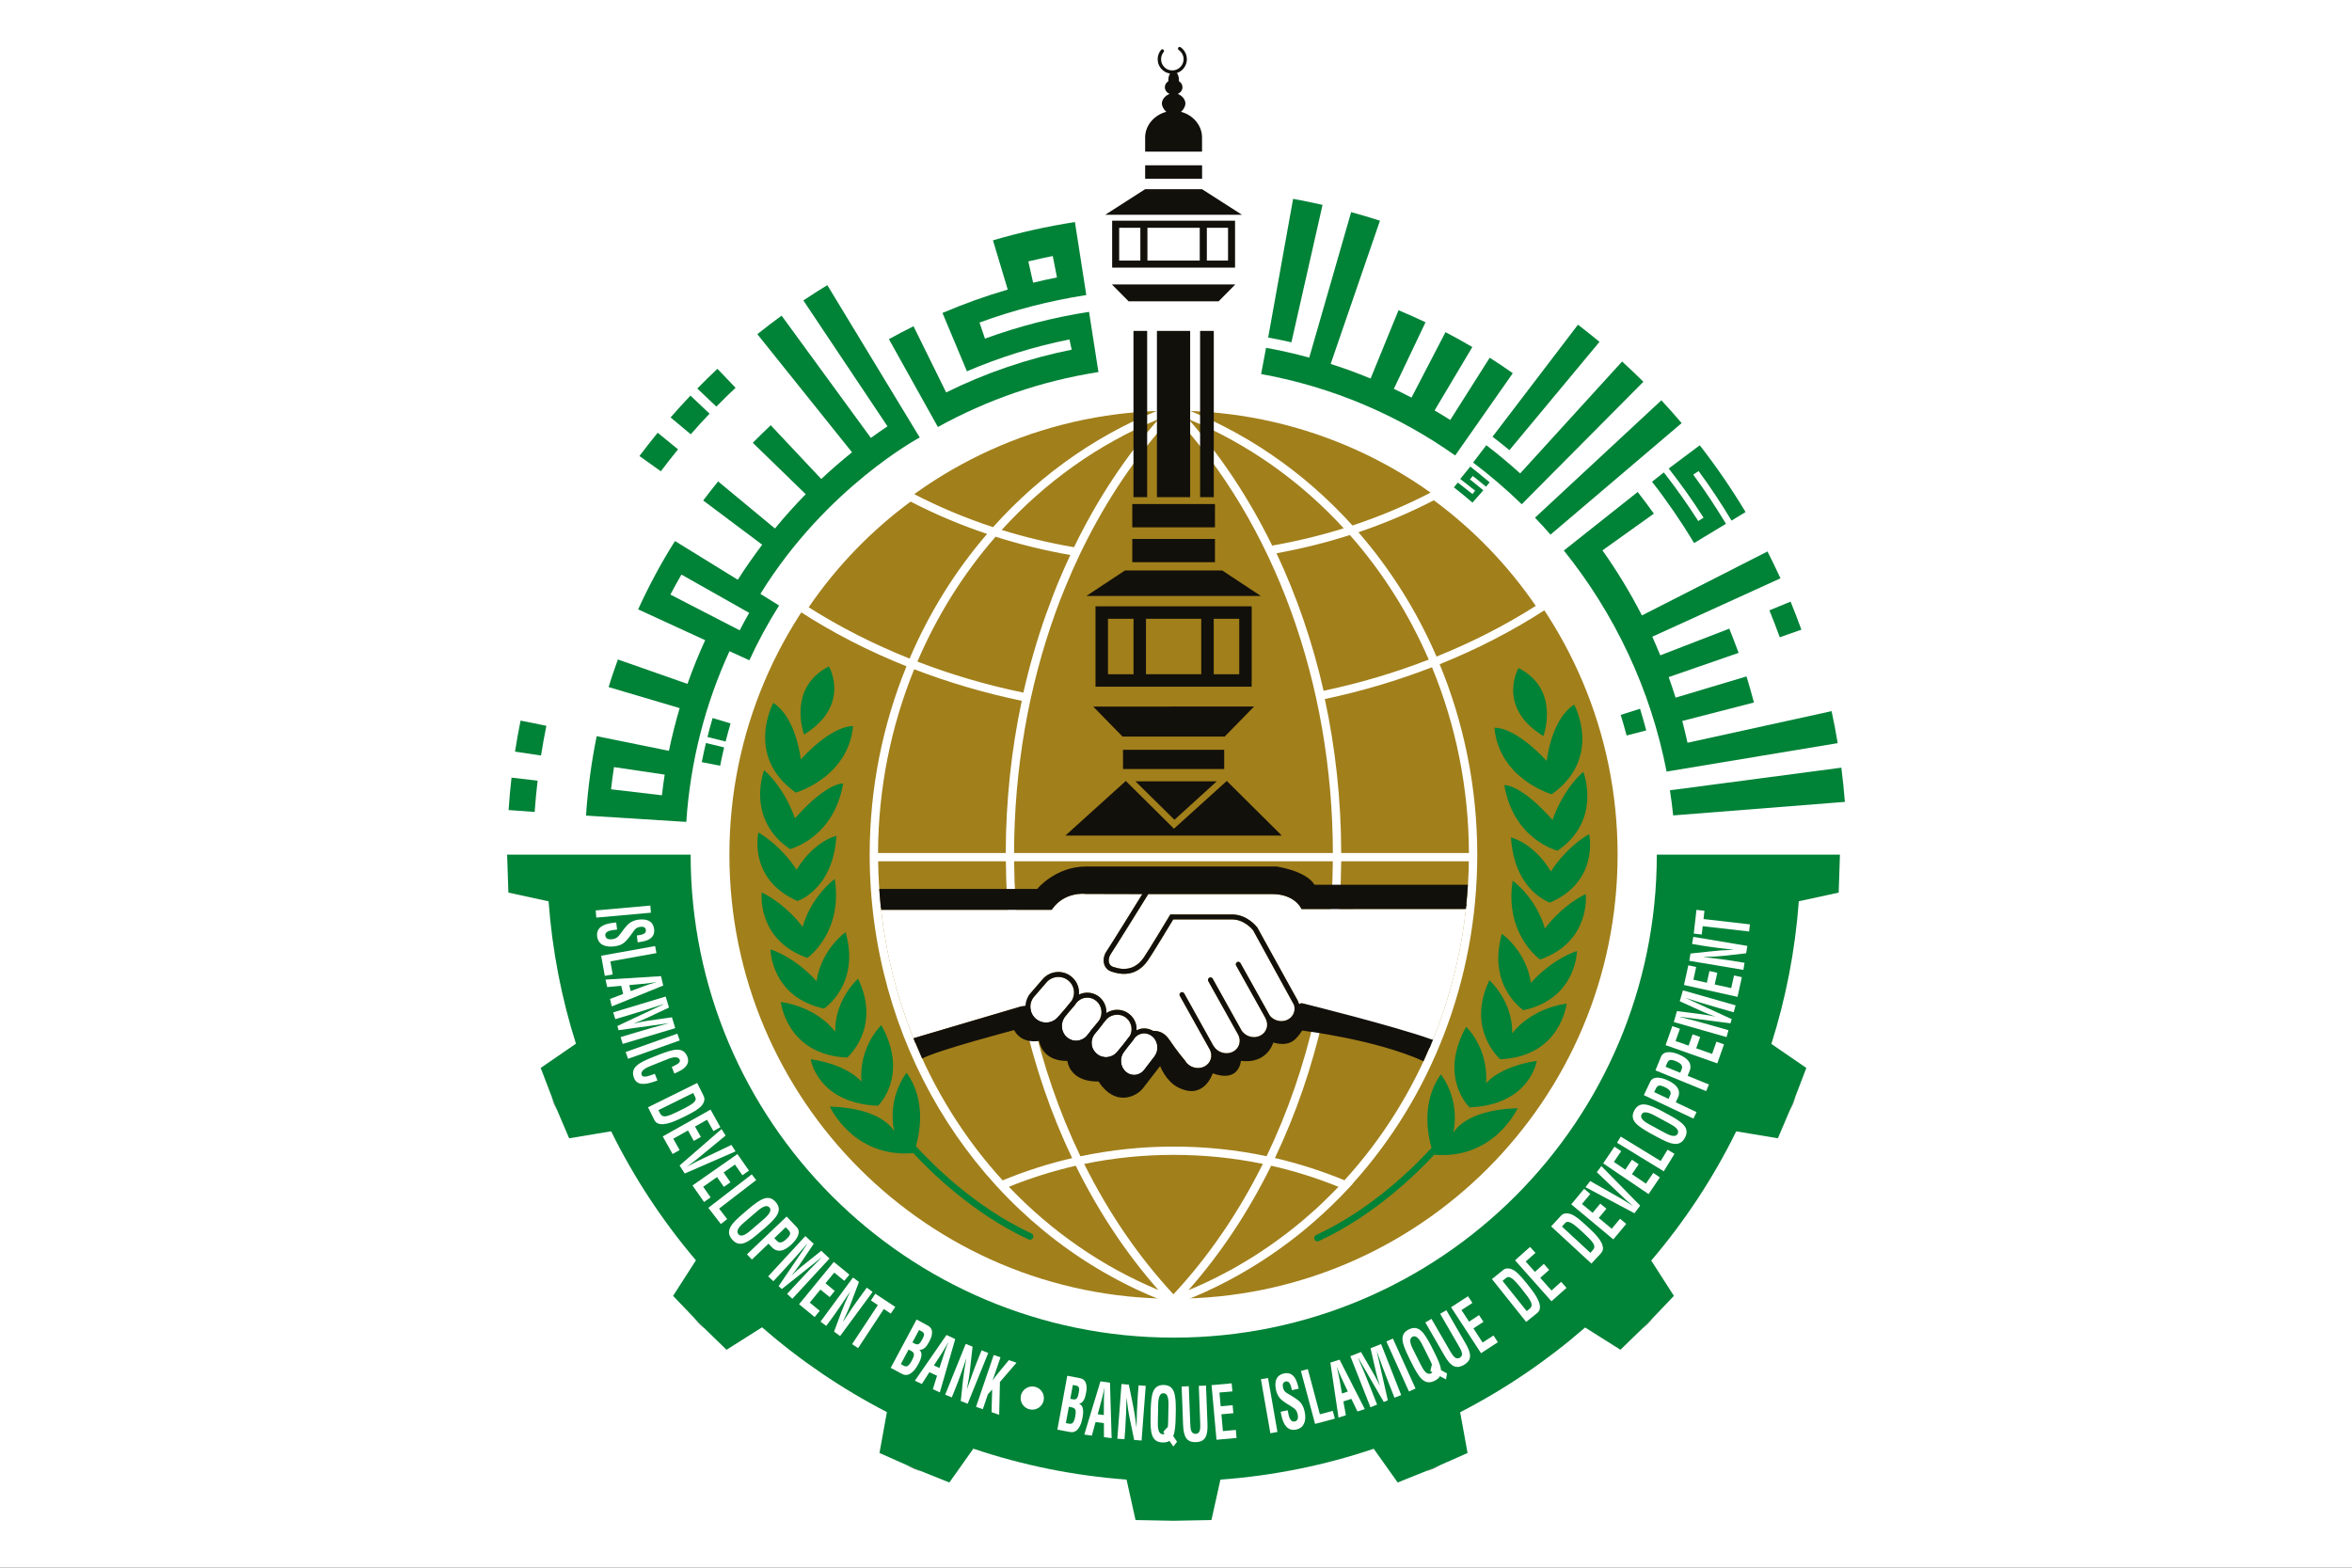 <svg width="150" height="100" viewBox="0 0 150 100" fill="none" xmlns="http://www.w3.org/2000/svg">
<rect x="0" y="0" width="150" height="100" fill="#333333" stroke="none"/>
<g clip-path="url(#clip0_13_9)">
<rect width="150" height="100" fill="white"/>
<path d="M45.12 47.011C45.219 46.606 45.328 46.204 45.447 45.804L46.591 46.147C46.481 46.531 46.374 46.913 46.276 47.301L45.12 47.011Z" fill="#008237"/>
<path d="M44.755 48.616C44.837 48.206 44.924 47.8 45.021 47.395L46.181 47.675C46.088 48.062 46.006 48.452 45.929 48.845L44.755 48.616Z" fill="#008237"/>
<path d="M104.989 46.592C104.867 46.128 104.733 45.667 104.594 45.21L103.361 45.602C103.496 46.036 103.62 46.475 103.738 46.916L104.989 46.592Z" fill="#008237"/>
<path d="M95.004 30.769C94.682 30.5 94.104 30.017 93.769 29.76L93.127 30.554C93.369 30.742 93.612 30.931 94.077 31.298L93.91 31.515C93.452 31.152 93.216 30.965 92.975 30.781L92.724 31.088C93.103 31.377 93.542 31.75 93.908 32.061L94.599 31.275C94.432 31.131 94.26 30.989 94.085 30.851C93.973 30.76 93.86 30.67 93.746 30.581L93.925 30.363C94.047 30.456 94.166 30.547 94.281 30.641C94.449 30.774 94.612 30.908 94.772 31.044L95.004 30.769Z" fill="#008237"/>
<path d="M84.346 13.069C83.724 12.928 83.099 12.799 82.469 12.684L80.878 21.531C81.375 21.623 81.868 21.723 82.361 21.835L84.346 13.069Z" fill="#008237"/>
<path d="M88.007 14.078C87.402 13.883 86.79 13.698 86.17 13.531L83.498 22.81C82.594 22.565 81.676 22.355 80.743 22.186L80.43 23.86C84.975 24.681 89.175 26.488 92.806 29.054L96.479 23.806C95.998 23.466 95.51 23.136 95.007 22.819L92.49 26.791C92.159 26.582 91.831 26.378 91.491 26.18L93.898 22.138C93.339 21.808 92.768 21.489 92.187 21.188L90.019 25.363C89.648 25.168 89.272 24.982 88.893 24.804L90.913 20.556C90.349 20.287 89.773 20.033 89.192 19.79L87.411 24.145C86.58 23.802 85.731 23.49 84.864 23.216L88.007 14.078Z" fill="#008237"/>
<path d="M102.008 21.806C101.556 21.433 101.1 21.068 100.636 20.712L95.187 27.857C95.551 28.137 95.912 28.422 96.264 28.714L102.008 21.806Z" fill="#008237"/>
<path d="M103.45 23.06C103.912 23.481 104.364 23.913 104.809 24.352L97.049 32.165C96.071 31.215 95.035 30.328 93.948 29.507L94.791 28.399C95.535 28.969 96.254 29.57 96.949 30.198L103.45 23.06Z" fill="#008237"/>
<path d="M107.248 26.989C106.83 26.495 106.398 26.013 105.955 25.534L97.895 33.022C98.235 33.374 98.563 33.736 98.885 34.103L107.248 26.989Z" fill="#008237"/>
<path d="M106.112 30.134C106.891 31.131 107.625 32.166 108.307 33.237L108.644 33.021C107.954 31.937 107.213 30.89 106.425 29.885L108.403 28.404C109.459 29.76 110.436 31.183 111.324 32.661L110.429 33.208C109.778 32.12 109.077 31.065 108.331 30.048L107.986 30.275C108.73 31.285 109.423 32.333 110.074 33.412L108.044 34.64C107.226 33.279 106.328 31.971 105.359 30.73L106.112 30.134Z" fill="#008237"/>
<path d="M114.884 40.165C114.664 39.561 114.437 38.964 114.196 38.377L112.844 38.932C113.076 39.498 113.297 40.072 113.505 40.65L114.884 40.165Z" fill="#008237"/>
<path d="M117.658 51.151C117.599 50.418 117.527 49.69 117.433 48.968L106.5 50.411C106.581 50.941 106.652 51.476 106.707 52.014L117.658 51.151Z" fill="#008237"/>
<path d="M117.2 47.404C117.088 46.72 116.957 46.038 116.81 45.363L107.622 47.379C107.518 46.911 107.408 46.449 107.288 45.989L111.859 44.812C111.712 44.253 111.552 43.698 111.384 43.148L106.86 44.502C106.723 44.063 106.578 43.625 106.421 43.19L110.882 41.645C110.774 41.348 110.663 41.052 110.546 40.758C110.463 40.538 110.375 40.319 110.287 40.1L105.886 41.802C105.722 41.404 105.55 41.007 105.375 40.614L113.551 36.89C113.285 36.311 113.008 35.742 112.723 35.177L104.714 39.257C103.972 37.809 103.13 36.423 102.196 35.107L105.476 32.765C105.142 32.297 104.8 31.839 104.444 31.383L99.736 35.117C102.97 39.141 105.269 43.953 106.288 49.217L117.2 47.404Z" fill="#008237"/>
<path d="M32.436 51.672C32.48 50.979 32.543 50.291 32.623 49.604L34.286 49.797C34.212 50.442 34.143 51.141 34.098 51.793L32.436 51.672Z" fill="#008237"/>
<path d="M32.845 47.944C32.95 47.28 33.067 46.62 33.2 45.966L34.846 46.298C34.717 46.925 34.605 47.556 34.504 48.193L32.845 47.944Z" fill="#008237"/>
<path d="M44.034 25.235C43.601 25.69 43.179 26.156 42.768 26.628L44.053 27.703C44.444 27.256 44.844 26.814 45.253 26.387L44.034 25.235Z" fill="#008237"/>
<path d="M41.944 27.603C41.548 28.09 41.159 28.587 40.78 29.089L42.145 30.063C42.5 29.589 42.869 29.122 43.242 28.663L41.944 27.603Z" fill="#008237"/>
<path d="M45.754 23.526C45.317 23.936 44.888 24.356 44.47 24.783L45.686 25.936C46.087 25.526 46.496 25.126 46.912 24.736L45.754 23.526Z" fill="#008237"/>
<path d="M58.657 27.907C58.657 27.905 52.694 31.079 48.495 37.882L49.686 38.625C48.976 39.75 48.352 40.897 47.79 42.118L46.523 41.539C44.985 44.891 44.025 48.563 43.769 52.428L37.374 52.025C37.49 50.301 37.717 48.609 38.054 46.959L42.662 47.894C42.852 46.972 43.082 46.064 43.346 45.17L38.816 43.828C38.985 43.247 39.206 42.639 39.406 42.067L43.845 43.624C44.179 42.673 44.557 41.743 44.972 40.836L40.697 38.87C41.396 37.348 42.157 35.916 43.048 34.512L47.053 36.982C47.529 36.23 48.075 35.458 48.61 34.746L44.846 31.925C45.154 31.515 45.474 31.11 45.8 30.71L49.423 33.712C50.047 32.954 50.701 32.222 51.385 31.524L48.011 28.245C48.385 27.864 48.767 27.49 49.154 27.125L52.376 30.554C53.007 29.961 53.662 29.395 54.338 28.851L48.3 21.317C48.806 20.911 49.324 20.517 49.846 20.134L55.541 27.935C55.886 27.682 56.238 27.435 56.6 27.194L51.235 19.165C51.736 18.83 52.245 18.504 52.763 18.189L58.657 27.907ZM39.158 48.932C39.087 49.401 39.022 49.871 38.97 50.348L42.215 50.73C42.266 50.288 42.322 49.849 42.391 49.411L39.158 48.932ZM43.459 36.651C43.215 37.084 42.984 37.482 42.755 37.928L47.175 40.208C47.369 39.831 47.569 39.46 47.78 39.093L43.459 36.651Z" fill="#008237"/>
<path d="M68.206 21.651C65.933 22.108 63.746 22.793 61.666 23.684L60.107 19.963C61.456 19.387 62.843 18.887 64.269 18.47L63.327 15.33C65.027 14.831 66.772 14.44 68.554 14.165L69.279 18.82C66.925 19.185 64.649 19.777 62.469 20.575L62.816 21.601C64.94 20.824 67.157 20.248 69.454 19.893L70.053 23.733C66.392 24.303 62.942 25.51 59.814 27.237L56.691 21.635C57.208 21.347 57.73 21.073 58.261 20.811L60.341 25.032C62.843 23.796 65.531 22.872 68.346 22.305L68.206 21.651ZM67.14 16.331C66.615 16.436 66.098 16.55 65.583 16.675L65.888 18.034C66.39 17.911 66.897 17.798 67.409 17.697L67.14 16.331Z" fill="#008237"/>
<path d="M58.292 93.687C58.903 93.945 58.743 93.863 58.301 93.665C57.85 93.491 57.677 93.427 58.292 93.687Z" fill="#12100B"/>
<path d="M44.586 84.425C45.054 84.901 44.932 84.766 44.599 84.412C44.249 84.078 44.118 83.958 44.586 84.425Z" fill="#12100B"/>
<path d="M35.328 70.392C35.579 71.009 35.52 70.837 35.349 70.383C35.157 69.94 35.081 69.774 35.328 70.392Z" fill="#12100B"/>
<path d="M91.392 93.687C92.002 93.427 91.833 93.491 91.382 93.665C90.943 93.863 90.781 93.945 91.392 93.687Z" fill="#12100B"/>
<path d="M105.099 84.425C105.568 83.958 105.431 84.078 105.086 84.412C104.754 84.766 104.631 84.901 105.099 84.425Z" fill="#12100B"/>
<path d="M114.354 70.392C114.604 69.774 114.525 69.94 114.335 70.383C114.165 70.837 114.106 71.009 114.354 70.392Z" fill="#12100B"/>
<path d="M117.263 56.937L117.343 54.515H113.207V54.518H105.664C105.664 71.535 91.868 85.325 74.853 85.325C57.836 85.325 44.046 71.535 44.046 54.518H36.475V54.515H32.342L32.422 56.937L34.986 57.494C35.218 60.635 35.812 63.676 36.731 66.575L34.483 68.121C34.483 68.121 35.069 69.637 35.349 70.383C35.667 71.116 36.297 72.609 36.297 72.609L38.976 72.163C40.438 75.134 42.261 77.894 44.383 80.393L42.926 82.663C42.926 82.663 44.053 83.832 44.599 84.412C45.175 84.964 46.335 86.1 46.335 86.1L48.6 84.667C51.018 86.774 53.69 88.592 56.563 90.075L56.089 92.683C56.089 92.683 57.572 93.337 58.3 93.665C59.044 93.957 60.546 94.565 60.546 94.565L62.076 92.408C65.18 93.456 68.457 94.129 71.846 94.38L72.42 96.961C72.42 96.961 74.043 96.988 74.837 97.007C75.637 96.988 77.26 96.961 77.26 96.961L77.833 94.383C81.227 94.134 84.504 93.462 87.61 92.414L89.139 94.565C89.139 94.565 90.641 93.957 91.382 93.665C92.114 93.337 93.595 92.683 93.595 92.683L93.122 90.083C96 88.603 98.673 86.783 101.093 84.678L103.345 86.099C103.345 86.099 104.508 84.963 105.086 84.412C105.632 83.831 106.754 82.662 106.754 82.662L105.309 80.409C107.438 77.91 109.267 75.142 110.728 72.166L113.385 72.609C113.385 72.609 114.018 71.115 114.335 70.382C114.616 69.636 115.2 68.121 115.2 68.121L112.97 66.589C113.892 63.684 114.488 60.636 114.721 57.488L117.263 56.937Z" fill="#008237"/>
<path d="M74.837 82.842C90.482 82.842 103.163 70.161 103.163 54.518C103.163 38.877 90.482 26.196 74.837 26.196C59.199 26.196 46.518 38.878 46.518 54.518C46.518 70.161 59.199 82.842 74.837 82.842Z" fill="#A17F1B"/>
<path d="M98.692 38.801L98.541 38.578C96.668 35.789 94.347 33.37 91.627 31.388L91.495 31.29L91.348 31.365C89.721 32.218 88.021 32.935 86.256 33.52C83.175 30.112 79.332 27.44 74.931 25.834L74.837 25.973L74.749 25.834C70.304 27.456 66.427 30.168 63.333 33.626C61.543 33.039 59.821 32.312 58.169 31.451L58.023 31.374L57.892 31.468C55.175 33.454 52.848 35.874 50.977 38.664L50.827 38.885L51.053 39.03C53.128 40.375 55.404 41.539 57.812 42.501C56.295 46.219 55.464 50.291 55.464 54.518C55.464 66.265 61.848 76.837 71.651 81.84C71.715 81.874 71.782 81.908 71.849 81.941C72.043 82.037 72.236 82.135 72.431 82.227C72.707 82.357 72.987 82.483 73.266 82.605C73.331 82.632 73.392 82.658 73.454 82.682C73.73 82.8 74.005 82.912 74.282 83.02C74.31 83.029 74.337 83.042 74.365 83.052L74.2 83.219C74.2 83.219 74.541 83.219 74.727 83.219L74.838 83.341L74.954 83.219H75.48C75.48 83.219 75.407 83.145 75.318 83.059C77.375 82.272 79.353 81.226 81.194 79.957C81.235 79.928 81.278 79.897 81.322 79.867C81.908 79.459 82.481 79.029 83.042 78.573C83.044 78.57 83.05 78.567 83.054 78.563C83.336 78.333 83.61 78.101 83.878 77.862C83.89 77.856 83.896 77.847 83.904 77.84C84.64 77.194 85.347 76.509 86.016 75.787L86.274 75.508L86.264 75.502C91.252 69.981 94.213 62.522 94.213 54.518C94.213 50.243 93.364 46.125 91.816 42.371C94.183 41.417 96.421 40.27 98.468 38.946L98.692 38.801ZM91.119 42.076C88.968 42.91 86.719 43.578 84.413 44.064C83.715 40.983 82.702 38.037 81.41 35.291C83.005 35.004 84.571 34.615 86.09 34.129C88.157 36.47 89.853 39.155 91.119 42.076ZM85.699 33.7C84.215 34.161 82.69 34.53 81.133 34.802C79.68 31.831 77.888 29.111 75.793 26.738C79.604 28.308 82.954 30.71 85.699 33.7ZM74.837 26.473C81.285 33.403 84.982 43.563 85.005 54.411H64.673C64.683 49.025 65.606 43.809 67.313 39.074C67.331 39.026 67.348 38.978 67.367 38.929C67.441 38.719 67.52 38.513 67.599 38.306C67.669 38.131 67.737 37.956 67.809 37.782C67.861 37.649 67.909 37.518 67.968 37.387C68.256 36.685 68.564 35.991 68.888 35.316L69.022 35.041C70.582 31.85 72.534 28.954 74.837 26.473ZM85.342 75.723C85.127 75.95 84.908 76.173 84.683 76.389C84.651 76.426 84.612 76.464 84.574 76.497C84.359 76.711 84.136 76.92 83.911 77.127C83.844 77.188 83.775 77.246 83.707 77.306C83.531 77.466 83.352 77.624 83.168 77.779C83.03 77.893 82.889 78.01 82.75 78.125C82.658 78.201 82.567 78.277 82.474 78.349C82.311 78.477 82.152 78.603 81.99 78.727C81.922 78.777 81.859 78.825 81.792 78.874C81.234 79.292 80.662 79.688 80.08 80.062C79.99 80.118 79.903 80.175 79.81 80.232C79.659 80.326 79.508 80.418 79.357 80.507C79.217 80.593 79.072 80.674 78.933 80.756C78.81 80.823 78.692 80.894 78.575 80.961C77.991 81.282 77.395 81.586 76.788 81.864C76.784 81.868 76.771 81.871 76.764 81.875C76.444 82.022 76.121 82.165 75.793 82.297C77.863 79.957 79.628 77.281 81.07 74.358C82.531 74.689 83.962 75.139 85.363 75.705C85.356 75.711 85.353 75.717 85.342 75.723ZM64.341 75.704C65.732 75.142 67.157 74.692 68.609 74.361C70.049 77.279 71.814 79.948 73.874 82.286C70.33 80.815 67.061 78.561 64.341 75.704ZM74.837 82.562C72.596 80.147 70.686 77.339 69.145 74.246C71.007 73.861 72.914 73.667 74.853 73.667C76.781 73.667 78.679 73.86 80.539 74.242C78.997 77.335 77.085 80.147 74.837 82.562ZM74.853 73.138C72.832 73.138 70.845 73.348 68.905 73.758C66.221 68.174 64.737 61.698 64.676 54.942H85.002C84.944 61.695 83.46 68.172 80.779 73.752C78.843 73.344 76.86 73.138 74.853 73.138ZM73.885 26.738C71.764 29.138 69.958 31.891 68.496 34.905C66.921 34.637 65.382 34.269 63.885 33.804C66.648 30.766 70.031 28.328 73.885 26.738ZM63.495 34.235C65.041 34.728 66.632 35.117 68.26 35.402C68.15 35.638 68.042 35.876 67.936 36.114C67.909 36.169 67.885 36.225 67.862 36.279C67.741 36.55 67.627 36.822 67.512 37.094C67.47 37.199 67.425 37.304 67.383 37.411C67.305 37.605 67.225 37.803 67.151 38C66.999 38.393 66.853 38.789 66.709 39.19C66.703 39.195 66.703 39.201 66.703 39.207C66.133 40.818 65.653 42.479 65.267 44.181C62.942 43.702 60.671 43.035 58.508 42.201C59.761 39.276 61.444 36.586 63.495 34.235ZM51.574 38.736C53.354 36.137 55.538 33.87 58.075 31.996C59.638 32.804 61.266 33.492 62.953 34.058C60.923 36.412 59.253 39.097 58.01 42.01C55.725 41.096 53.559 39.997 51.574 38.736ZM58.303 42.691C60.501 43.535 62.804 44.214 65.164 44.702C64.499 47.828 64.151 51.088 64.141 54.411H55.997C56.012 50.291 56.827 46.316 58.303 42.691ZM64.149 54.942C64.206 61.731 65.692 68.244 68.377 73.874C66.866 74.224 65.387 74.698 63.944 75.294C59.058 69.947 56.105 62.721 56.004 54.942H64.149ZM85.743 75.287C84.299 74.692 82.819 74.218 81.309 73.868C83.992 68.242 85.474 61.728 85.536 54.942H93.675C93.573 62.716 90.63 69.941 85.743 75.287ZM93.681 54.411H85.536C85.531 51.047 85.173 47.749 84.492 44.59C86.844 44.096 89.134 43.412 91.327 42.563C92.835 46.223 93.668 50.242 93.681 54.411ZM91.615 41.882C90.359 38.974 88.673 36.298 86.635 33.952C88.297 33.388 89.903 32.71 91.444 31.912C93.981 33.785 96.164 36.053 97.945 38.649C95.989 39.892 93.864 40.977 91.615 41.882Z" fill="white"/>
<path d="M51.28 46.852C51.28 46.852 50.167 43.883 52.868 42.506C52.868 42.506 54.3 44.997 51.28 46.852Z" fill="#008237"/>
<path d="M51.068 48.442C51.068 48.442 50.802 45.792 49.319 44.837C49.319 44.837 47.464 48.229 50.75 50.559C50.75 50.559 54.086 49.606 54.405 46.321C54.405 46.321 53.184 46.162 51.068 48.442Z" fill="#008237"/>
<path d="M50.697 52.201C50.697 52.201 50.114 50.348 48.735 49.129C48.735 49.129 47.516 52.201 50.379 54.162C50.379 54.162 53.184 53.472 53.77 49.977C53.77 49.977 52.758 49.871 50.697 52.201Z" fill="#008237"/>
<path d="M50.802 55.485C50.802 55.485 49.947 54.04 48.364 53.103C48.364 53.103 47.679 56.086 50.86 57.472C50.86 57.472 53.133 56.76 53.344 53.313C53.344 53.313 51.914 53.632 50.802 55.485Z" fill="#008237"/>
<path d="M51.185 59.127C51.185 59.127 50.228 57.746 48.581 56.926C48.581 56.926 48.221 59.949 51.489 61.105C51.489 61.105 53.77 59.513 53.24 56.069C53.24 56.069 51.756 57.13 51.185 59.127Z" fill="#008237"/>
<path d="M52.074 62.586C52.074 62.586 50.876 61.165 49.138 60.556C49.138 60.556 49.159 63.605 52.55 64.336C52.55 64.336 54.885 62.808 53.928 59.461C53.928 59.461 52.39 60.533 52.074 62.586Z" fill="#008237"/>
<path d="M53.266 65.819C53.266 65.819 52.233 64.281 49.795 63.912C49.795 63.912 50.167 67.302 54.033 67.459C54.033 67.459 56.237 65.566 54.723 62.428C54.723 62.428 53.228 63.74 53.266 65.819Z" fill="#008237"/>
<path d="M54.935 68.997C54.935 68.997 54.141 67.936 51.703 67.566C51.703 67.566 52.126 70.376 55.995 70.534C55.995 70.534 58.009 68.626 56.207 65.395C56.207 65.395 54.773 66.719 54.935 68.997Z" fill="#008237"/>
<path d="M65.779 78.678C62.126 76.99 59.345 74.139 58.414 73.112C58.669 72.224 59.057 70.156 57.822 68.429C57.822 68.429 56.575 69.926 57.024 72.167C57.024 72.167 56.365 70.693 52.921 70.585C52.921 70.585 54.41 73.877 58.246 73.555C59.319 74.716 62.054 77.427 65.6 79.061C65.708 79.111 65.834 79.064 65.882 78.959C65.933 78.854 65.884 78.725 65.779 78.678Z" fill="#008237"/>
<path d="M98.43 46.955C98.43 46.955 99.544 43.989 96.844 42.612C96.844 42.612 95.409 45.102 98.43 46.955Z" fill="#008237"/>
<path d="M98.645 48.543C98.645 48.543 98.91 45.895 100.393 44.943C100.393 44.943 102.247 48.332 98.962 50.663C98.962 50.663 95.624 49.711 95.304 46.424C95.304 46.424 96.526 46.267 98.645 48.543Z" fill="#008237"/>
<path d="M99.015 52.307C99.015 52.307 99.6 50.451 100.976 49.232C100.976 49.232 102.197 52.307 99.333 54.266C99.333 54.266 96.526 53.575 95.939 50.081C95.939 50.081 96.955 49.975 99.015 52.307Z" fill="#008237"/>
<path d="M98.91 55.591C98.91 55.591 99.761 54.143 101.347 53.206C101.347 53.206 102.032 56.19 98.853 57.575C98.853 57.575 96.579 56.862 96.364 53.418C96.364 53.418 97.795 53.736 98.91 55.591Z" fill="#008237"/>
<path d="M98.528 59.232C98.528 59.232 99.485 57.848 101.13 57.029C101.13 57.029 101.494 60.056 98.222 61.207C98.222 61.207 95.939 59.617 96.471 56.175C96.471 56.175 97.955 57.234 98.528 59.232Z" fill="#008237"/>
<path d="M97.638 62.691C97.638 62.691 98.838 61.266 100.573 60.659C100.573 60.659 100.55 63.707 97.16 64.439C97.16 64.439 94.826 62.915 95.783 59.564C95.783 59.564 97.322 60.636 97.638 62.691Z" fill="#008237"/>
<path d="M96.444 65.924C96.444 65.924 97.478 64.386 99.914 64.014C99.914 64.014 99.544 67.404 95.679 67.566C95.679 67.566 93.475 65.67 94.987 62.529C94.987 62.529 96.481 63.844 96.444 65.924Z" fill="#008237"/>
<path d="M94.775 69.103C94.775 69.103 95.572 68.042 98.009 67.671C98.009 67.671 97.586 70.48 93.719 70.638C93.719 70.638 91.705 68.731 93.504 65.499C93.504 65.499 94.933 66.821 94.775 69.103Z" fill="#008237"/>
<path d="M83.933 78.781C87.585 77.094 90.365 74.243 91.293 73.218C91.04 72.327 90.661 70.257 91.888 68.534C91.888 68.534 93.139 70.029 92.687 72.271C92.687 72.271 93.346 70.795 96.789 70.689C96.789 70.689 95.301 73.981 91.466 73.658C90.394 74.818 87.656 77.529 84.11 79.165C84.003 79.215 83.878 79.168 83.829 79.062C83.781 78.956 83.826 78.83 83.933 78.781Z" fill="#008237"/>
<path d="M75.318 7.134C75.489 6.985 75.6 6.773 75.6 6.597C75.6 6.356 75.395 6.098 75.114 5.992C75.291 5.91 75.413 5.751 75.413 5.562C75.413 5.403 75.322 5.262 75.184 5.174C75.184 5.149 75.188 5.124 75.188 5.1C75.188 4.92 75.134 4.758 75.054 4.656C75.191 4.611 75.316 4.537 75.423 4.434C75.596 4.258 75.693 4.024 75.693 3.775C75.693 3.472 75.543 3.186 75.291 3.011C75.244 2.978 75.179 2.989 75.147 3.039C75.113 3.087 75.124 3.152 75.171 3.186C75.366 3.32 75.484 3.54 75.484 3.775C75.484 4.172 75.16 4.492 74.762 4.492C74.57 4.492 74.391 4.421 74.257 4.283C74.12 4.148 74.048 3.968 74.048 3.775C74.048 3.609 74.106 3.447 74.211 3.316C74.251 3.27 74.243 3.204 74.196 3.167C74.153 3.127 74.085 3.137 74.05 3.18C73.909 3.347 73.831 3.559 73.831 3.775C73.831 4.024 73.928 4.258 74.106 4.434C74.246 4.574 74.427 4.662 74.621 4.692C74.556 4.795 74.511 4.939 74.511 5.1C74.511 5.124 74.516 5.149 74.519 5.174C74.38 5.262 74.289 5.403 74.289 5.562C74.289 5.751 74.413 5.91 74.589 5.992C74.307 6.098 74.1 6.355 74.1 6.597C74.1 6.773 74.211 6.985 74.382 7.134C73.608 7.331 73.032 8.005 73.032 8.768V9.67H76.661V8.768C76.661 8.005 76.094 7.334 75.318 7.134Z" fill="#12100B"/>
<path d="M76.664 10.544H73.032V11.404H76.664V10.544Z" fill="#12100B"/>
<path d="M79.203 13.698L76.658 12.066H73.034L70.492 13.698H79.203Z" fill="#12100B"/>
<path d="M80.409 38.015L77.943 36.386H71.751L69.285 38.015H80.409Z" fill="#12100B"/>
<path d="M69.718 45.071L71.592 46.985H78.104L79.978 45.069L69.718 45.071Z" fill="#12100B"/>
<path d="M78.766 14.078H70.928V17.071H78.766V14.078ZM73.178 14.53H76.514V16.622H73.178V14.53ZM71.376 14.53H72.727V16.622H71.376V14.53ZM78.319 16.622H76.967V14.53H78.319V16.622Z" fill="#12100B"/>
<path d="M77.718 19.221L78.78 18.145H70.913L71.978 19.221H77.718Z" fill="#12100B"/>
<path d="M75.903 21.108H73.784V31.713H75.903V21.108Z" fill="#12100B"/>
<path d="M73.161 21.108H72.288V31.713H73.161V21.108Z" fill="#12100B"/>
<path d="M77.41 21.108H76.537V31.713H77.41V21.108Z" fill="#12100B"/>
<path d="M77.484 32.152H72.212V33.637H77.484V32.152Z" fill="#12100B"/>
<path d="M77.484 34.379H72.212V35.862H77.484V34.379Z" fill="#12100B"/>
<path d="M78.074 47.828H71.621V49.055H78.074V47.828Z" fill="#12100B"/>
<path d="M79.828 38.717H79.823V38.676H69.867V43.803H79.823V43.445H79.828V38.717ZM77.406 39.472H79.034V43.009H77.406V39.472ZM76.611 43.007H73.085V39.471H76.611V43.007ZM70.661 39.472H72.291V43.009H70.661V39.472Z" fill="#12100B"/>
<path d="M78.239 49.816L74.87 52.861L71.799 49.816L67.946 53.299H81.746L78.239 49.816Z" fill="#12100B"/>
<path d="M72.414 49.84L74.902 52.292L77.6 49.84H72.414Z" fill="#12100B"/>
<path d="M83.099 57.817C83.099 57.817 82.623 56.862 81.141 56.862C79.659 56.862 69.221 56.862 69.221 56.862C69.221 56.862 67.842 56.703 66.997 57.87H56.173C56.133 57.483 56.1 57.093 56.073 56.703H66.147C66.147 56.703 67.312 55.272 69.273 55.272C71.234 55.272 81.407 55.272 81.407 55.272C81.407 55.272 83.292 55.537 83.836 56.437H93.616C93.587 56.899 93.552 57.358 93.504 57.817H83.099Z" fill="#12100B"/>
<path d="M82.75 64.183C82.735 64.178 82.72 64.177 82.702 64.174C82.773 64.576 82.584 64.989 82.191 65.186C81.73 65.419 81.161 65.276 80.846 64.878C81.115 65.367 80.939 65.958 80.439 66.207C79.972 66.442 79.388 66.29 79.076 65.874L79.084 65.882C79.366 66.374 79.194 66.981 78.69 67.235C78.187 67.489 77.553 67.299 77.261 66.812L77.267 66.821C77.555 67.316 77.38 67.92 76.876 68.176C76.371 68.426 75.727 68.236 75.44 67.741C75.44 67.741 74.989 67.228 74.434 66.406C73.807 65.472 72.891 66.154 72.203 66.154L65.693 64.272L65.169 64.344L58.294 66.312L58.811 67.524C59.762 66.997 64.676 65.708 64.676 65.708C65.166 66.636 66.267 66.397 66.267 66.397C66.557 67.79 68.067 67.671 68.067 67.671C68.346 69.126 70.053 68.981 70.053 68.981C71.114 70.61 72.452 69.975 72.891 69.419C73.216 69.002 73.988 68 73.988 68C73.988 68 74.34 68.952 75.114 69.353C76.796 70.228 77.339 68.466 77.339 68.466C79.049 69.089 79.139 67.671 79.139 67.671C80.836 67.883 81.203 66.504 81.203 66.504C82.36 66.821 82.701 66.227 83.049 65.738C83.049 65.738 87.723 66.298 90.784 67.692L91.235 66.66C88.96 65.848 86.134 65.024 84.461 64.553L82.75 64.183Z" fill="#12100B"/>
<path d="M56.203 58.036H67L67.079 58.028L67.127 57.96C67.907 56.887 69.153 57.014 69.204 57.02L69.215 57.023H69.221L72.853 57.032C72.355 57.837 70.769 60.393 70.573 60.679C70.397 60.933 70.339 61.258 70.427 61.523C70.497 61.74 70.658 61.898 70.889 61.977C71.192 62.08 71.475 62.128 71.74 62.121C72.318 62.105 72.805 61.827 73.192 61.284C73.436 60.946 74.574 59.059 74.823 58.648H78.571C79.347 58.648 79.863 59.272 79.92 59.345L82.528 64.103C82.573 64.253 82.575 64.41 82.531 64.562C82.469 64.769 82.323 64.944 82.123 65.044C81.746 65.235 81.267 65.127 80.989 64.798L79.111 61.434C79.069 61.356 78.973 61.33 78.897 61.372C78.818 61.417 78.791 61.512 78.836 61.59L80.713 64.954L80.709 64.956C80.818 65.156 80.847 65.383 80.779 65.592C80.716 65.796 80.572 65.967 80.373 66.065C79.98 66.263 79.479 66.139 79.212 65.777L79.206 65.779L77.338 62.426C77.293 62.349 77.198 62.323 77.122 62.367C77.046 62.408 77.016 62.506 77.059 62.584L78.937 65.947C78.94 65.952 78.941 65.955 78.946 65.958C79.067 66.167 79.096 66.397 79.034 66.609C78.973 66.821 78.824 66.99 78.626 67.093C78.196 67.306 77.652 67.143 77.399 66.729L77.396 66.732L75.523 63.367C75.479 63.294 75.382 63.263 75.308 63.308C75.23 63.352 75.201 63.445 75.244 63.523L77.122 66.889C77.125 66.895 77.129 66.895 77.134 66.903C77.251 67.106 77.283 67.334 77.22 67.549C77.157 67.758 77.012 67.93 76.808 68.034C76.377 68.248 75.827 68.086 75.581 67.663L75.573 67.65L75.565 67.641C75.561 67.635 75.113 67.12 74.57 66.317C74.268 65.869 73.904 65.75 73.538 65.757C73.333 65.637 73.102 65.581 72.865 65.606C72.733 65.619 72.601 65.661 72.483 65.722C72.485 65.654 72.485 65.589 72.481 65.522C72.447 65.19 72.285 64.896 72.028 64.688C71.6 64.337 71.004 64.328 70.563 64.62C70.575 64.246 70.433 63.876 70.138 63.617C69.886 63.401 69.567 63.299 69.24 63.325C69.086 63.339 68.941 63.38 68.807 63.446C68.813 63.374 68.817 63.299 68.811 63.224C68.788 62.873 68.624 62.551 68.358 62.322C67.809 61.846 66.976 61.907 66.499 62.456L65.715 63.365C65.517 63.596 65.413 63.872 65.399 64.152L65.15 64.19H65.136L65.128 64.196L58.261 66.226L58.251 66.21C57.213 63.633 56.512 60.883 56.195 58.029L56.203 58.036Z" fill="white"/>
<path d="M69.578 65.729C69.55 65.767 69.525 65.804 69.498 65.841L69.326 66.053C69.168 66.245 68.946 66.36 68.704 66.382C68.466 66.406 68.231 66.326 68.044 66.166C67.658 65.831 67.608 65.239 67.936 64.842C67.936 64.842 68.064 64.683 68.161 64.565C68.337 64.361 68.495 64.178 68.495 64.178C68.542 64.122 68.586 64.064 68.623 64.003C68.624 64.003 68.647 63.97 68.647 63.97C68.805 63.78 69.025 63.661 69.266 63.643C69.508 63.62 69.742 63.696 69.926 63.857C70.287 64.169 70.351 64.705 70.093 65.098L69.578 65.729Z" fill="white"/>
<path d="M71.249 67.098C71.097 67.286 70.877 67.404 70.632 67.43C70.387 67.456 70.146 67.383 69.958 67.228C69.768 67.072 69.645 66.852 69.623 66.609C69.601 66.39 69.657 66.177 69.78 65.999L70.283 65.384C70.306 65.358 70.321 65.328 70.341 65.299C70.45 65.167 70.532 65.063 70.532 65.063C70.854 64.673 71.435 64.611 71.828 64.93C72.019 65.088 72.138 65.307 72.162 65.553C72.183 65.735 72.145 65.914 72.061 66.072C72.048 66.097 71.858 66.337 71.675 66.578C71.472 66.827 71.249 67.098 71.249 67.098Z" fill="white"/>
<path d="M73.625 67.392L72.97 68.244C72.83 68.426 72.63 68.543 72.409 68.564C72.187 68.586 71.972 68.519 71.803 68.368C71.442 68.053 71.384 67.481 71.684 67.093L71.925 66.775L72.207 66.427C72.255 66.371 72.294 66.31 72.333 66.245V66.243C72.475 66.058 72.675 65.943 72.897 65.921C73.117 65.899 73.333 65.97 73.502 66.117C73.866 66.434 73.919 67.008 73.625 67.392Z" fill="white"/>
<path d="M66.786 65.224C66.519 65.242 66.259 65.158 66.058 64.983C65.641 64.624 65.597 63.991 65.953 63.575L66.74 62.664C67.102 62.247 67.734 62.202 68.15 62.56C68.355 62.737 68.475 62.979 68.495 63.245C68.508 63.448 68.459 63.645 68.36 63.817C68.314 63.875 68.113 64.122 67.918 64.36C67.698 64.614 67.468 64.88 67.468 64.88C67.292 65.082 67.052 65.205 66.786 65.224Z" fill="white"/>
<path d="M91.29 66.556L91.126 66.513C88.847 65.7 83.221 64.026 83.062 64C82.906 63.975 82.868 64.063 82.868 64.063L82.827 63.988C82.802 63.909 82.766 63.83 82.725 63.753C82.725 63.757 82.541 63.426 82.541 63.426L80.195 59.182L80.193 59.171L80.184 59.162C80.16 59.128 79.553 58.331 78.576 58.331H74.642L74.593 58.407C74.58 58.43 73.191 60.738 72.933 61.098C72.575 61.6 72.128 61.831 71.58 61.802C71.398 61.788 71.205 61.746 70.996 61.679C70.862 61.63 70.772 61.545 70.733 61.422C70.678 61.253 70.72 61.032 70.836 60.858C71.058 60.538 72.906 57.557 73.232 57.032H81.141C82.5 57.032 82.939 57.863 82.957 57.901L83.003 57.986H83.099L93.336 57.983L93.491 57.978V57.976C93.163 60.969 92.413 63.847 91.299 66.537L91.29 66.556Z" fill="white"/>
<path d="M93.336 57.665L83.188 57.669C83.027 57.418 82.457 56.714 81.141 56.714H73.146L69.233 56.703C69.111 56.689 67.795 56.588 66.921 57.709H56.167L56.189 57.886L56.204 58.036H67L67.079 58.028L67.127 57.96C67.907 56.887 69.153 57.014 69.204 57.02L69.215 57.023H69.222L72.853 57.032C72.355 57.837 70.769 60.393 70.573 60.679C70.397 60.933 70.339 61.258 70.427 61.523C70.497 61.74 70.658 61.898 70.889 61.977C71.192 62.08 71.475 62.128 71.74 62.121C72.318 62.105 72.805 61.827 73.192 61.284C73.436 60.946 74.574 59.059 74.823 58.648H78.571C79.347 58.648 79.863 59.272 79.92 59.345L82.528 64.103C82.573 64.253 82.575 64.41 82.531 64.562C82.469 64.769 82.323 64.944 82.123 65.044C81.746 65.235 81.267 65.127 80.989 64.798L79.111 61.434C79.069 61.356 78.973 61.33 78.897 61.372C78.818 61.417 78.791 61.512 78.836 61.59L80.713 64.954L80.709 64.956C80.818 65.156 80.847 65.383 80.779 65.592C80.717 65.797 80.572 65.967 80.373 66.065C79.98 66.263 79.479 66.139 79.212 65.777L79.206 65.779L77.338 62.426C77.293 62.349 77.198 62.323 77.122 62.367C77.046 62.408 77.016 62.506 77.059 62.584L78.937 65.947C78.94 65.952 78.941 65.955 78.947 65.958C79.067 66.167 79.097 66.397 79.034 66.609C78.973 66.821 78.824 66.99 78.626 67.093C78.196 67.306 77.652 67.143 77.399 66.729L77.396 66.732L75.523 63.367C75.479 63.294 75.382 63.263 75.309 63.308C75.23 63.352 75.201 63.445 75.244 63.523L77.122 66.889C77.125 66.895 77.129 66.895 77.134 66.903C77.251 67.106 77.283 67.334 77.22 67.549C77.157 67.758 77.012 67.93 76.808 68.034C76.377 68.248 75.827 68.086 75.581 67.663L75.573 67.65L75.565 67.641C75.561 67.635 75.113 67.121 74.57 66.317C74.268 65.869 73.904 65.75 73.538 65.757C73.333 65.637 73.102 65.581 72.865 65.606C72.733 65.619 72.601 65.661 72.483 65.722C72.485 65.654 72.485 65.589 72.481 65.522C72.447 65.19 72.285 64.896 72.028 64.688C71.6 64.337 71.004 64.328 70.563 64.62C70.575 64.246 70.433 63.876 70.138 63.617C69.886 63.401 69.567 63.299 69.24 63.325C69.086 63.34 68.941 63.38 68.807 63.446C68.813 63.374 68.817 63.299 68.811 63.224C68.788 62.873 68.624 62.551 68.358 62.322C67.809 61.846 66.976 61.907 66.499 62.456L65.715 63.365C65.517 63.596 65.413 63.872 65.399 64.152L65.15 64.19H65.136L65.128 64.196L58.261 66.226L58.315 66.374L58.37 66.505L58.505 66.464L65.204 64.503L65.419 64.471C65.472 64.755 65.616 65.022 65.849 65.225C66.117 65.455 66.457 65.568 66.808 65.541C67.026 65.525 67.231 65.461 67.41 65.343C67.377 65.739 67.524 66.137 67.837 66.409C68.088 66.624 68.407 66.728 68.735 66.702C68.939 66.681 69.134 66.612 69.3 66.501C69.3 66.547 69.3 66.59 69.308 66.64C69.338 66.968 69.498 67.266 69.755 67.475C70.013 67.684 70.337 67.779 70.664 67.745C70.848 67.729 71.024 67.666 71.178 67.574C71.15 67.957 71.29 68.348 71.592 68.611C71.832 68.817 72.131 68.914 72.438 68.882C72.748 68.852 73.029 68.692 73.225 68.438L73.876 67.585C74.197 67.167 74.204 66.584 73.936 66.151C74.069 66.218 74.189 66.324 74.307 66.496C74.861 67.317 75.309 67.825 75.324 67.849L75.309 67.825C75.637 68.387 76.377 68.609 76.951 68.317C77.236 68.176 77.436 67.935 77.526 67.641C77.556 67.535 77.569 67.426 77.569 67.319C77.929 67.532 78.382 67.571 78.766 67.376C79.05 67.236 79.25 66.994 79.338 66.696C79.376 66.576 79.388 66.453 79.382 66.327C79.73 66.507 80.156 66.529 80.518 66.351C80.794 66.21 80.993 65.975 81.084 65.685C81.122 65.563 81.133 65.433 81.128 65.306C81.478 65.493 81.902 65.513 82.265 65.329C82.546 65.186 82.751 64.945 82.837 64.65C82.857 64.576 82.872 64.505 82.88 64.431L82.897 64.423L83.046 64.325C83.046 64.325 88.746 65.999 91.02 66.813L91.162 66.863L91.223 66.723C91.243 66.668 91.37 66.378 91.392 66.324L91.23 66.278C88.949 65.464 83.222 64.027 83.062 64.001C82.906 63.976 82.868 64.064 82.868 64.064L82.827 63.989C82.802 63.91 82.767 63.831 82.725 63.754C82.725 63.757 82.541 63.427 82.541 63.427L80.195 59.183L80.193 59.172L80.184 59.163C80.16 59.129 79.553 58.332 78.576 58.332H74.642L74.593 58.408C74.58 58.431 73.191 60.739 72.933 61.099C72.575 61.601 72.129 61.832 71.58 61.803C71.398 61.789 71.205 61.747 70.996 61.679C70.862 61.631 70.772 61.546 70.733 61.423C70.678 61.253 70.72 61.033 70.836 60.858C71.058 60.538 72.906 57.558 73.232 57.033H81.141C82.5 57.033 82.939 57.864 82.957 57.901L83.003 57.987H83.099L93.336 57.984L93.491 57.979L93.513 57.666H93.336M66.786 65.224C66.519 65.242 66.259 65.158 66.058 64.983C65.641 64.624 65.597 63.991 65.953 63.575L66.74 62.664C67.102 62.247 67.734 62.202 68.15 62.56C68.355 62.737 68.475 62.979 68.495 63.245C68.508 63.448 68.459 63.645 68.36 63.817C68.314 63.875 68.113 64.122 67.918 64.36C67.698 64.614 67.468 64.88 67.468 64.88C67.292 65.082 67.052 65.205 66.786 65.224ZM69.578 65.729C69.55 65.767 69.525 65.804 69.498 65.841L69.326 66.053C69.168 66.245 68.946 66.36 68.704 66.382C68.466 66.406 68.232 66.326 68.045 66.166C67.658 65.831 67.608 65.239 67.936 64.842C67.936 64.842 68.064 64.683 68.162 64.565C68.337 64.361 68.495 64.178 68.495 64.178C68.542 64.122 68.586 64.064 68.623 64.003C68.624 64.003 68.647 63.97 68.647 63.97C68.805 63.78 69.025 63.661 69.266 63.643C69.508 63.62 69.742 63.696 69.926 63.857C70.287 64.169 70.351 64.705 70.093 65.098L69.578 65.729ZM71.249 67.098C71.097 67.286 70.877 67.404 70.632 67.43C70.387 67.456 70.146 67.383 69.958 67.228C69.768 67.072 69.645 66.852 69.623 66.609C69.601 66.39 69.657 66.177 69.78 65.999L70.283 65.384C70.306 65.358 70.321 65.328 70.341 65.299C70.45 65.167 70.532 65.063 70.532 65.063C70.854 64.673 71.435 64.611 71.828 64.93C72.019 65.088 72.138 65.307 72.162 65.553C72.183 65.735 72.145 65.914 72.061 66.072C72.048 66.097 71.859 66.337 71.675 66.578C71.472 66.827 71.249 67.098 71.249 67.098ZM73.625 67.391L72.97 68.244C72.83 68.426 72.63 68.543 72.408 68.564C72.187 68.586 71.972 68.519 71.803 68.368C71.441 68.053 71.384 67.481 71.684 67.093L71.925 66.775L72.207 66.427C72.254 66.371 72.294 66.31 72.332 66.245V66.243C72.475 66.057 72.675 65.943 72.897 65.921C73.117 65.899 73.333 65.97 73.502 66.117C73.866 66.433 73.919 67.008 73.625 67.391Z" fill="#12100B"/>
<path d="M37.991 58.075L41.474 57.764L41.512 58.22L38.03 58.532L37.991 58.075Z" fill="white"/>
<path d="M40.614 59.673C40.922 59.637 41.225 59.579 41.191 59.33C41.174 59.176 41.076 59.092 40.837 59.123C40.571 59.156 40.486 59.285 40.377 59.446C40.263 59.611 40.036 59.919 39.878 60.067C39.683 60.253 39.476 60.328 39.18 60.367C38.524 60.451 38.14 60.192 38.085 59.748C38.012 59.204 38.424 58.955 39.041 58.873L39.298 58.84L39.356 59.294L39.153 59.319C38.815 59.356 38.577 59.458 38.605 59.681C38.631 59.871 38.787 59.944 39.049 59.911C39.253 59.883 39.383 59.799 39.484 59.669C39.718 59.399 39.87 59.08 40.194 58.851C40.34 58.756 40.523 58.69 40.707 58.664C41.302 58.589 41.654 58.781 41.717 59.259C41.81 59.982 41.013 60.062 40.67 60.112L40.614 59.673Z" fill="white"/>
<path d="M38.34 60.965L41.782 60.346L41.864 60.797L38.926 61.325L39.078 62.157L38.572 62.249L38.34 60.965Z" fill="white"/>
<path d="M38.618 62.488L42.157 62.267L42.297 62.867L39.015 64.199L38.904 63.721L39.742 63.403L39.62 62.884L38.727 62.965L38.618 62.488ZM40.135 62.837L40.224 63.219L41.163 62.873C41.317 62.812 41.471 62.769 41.624 62.721C41.702 62.699 41.777 62.674 41.85 62.651L41.847 62.644C41.774 62.655 41.698 62.666 41.617 62.68C41.455 62.706 41.301 62.731 41.134 62.745L40.135 62.837Z" fill="white"/>
<path d="M39.24 65.012L39.109 64.576L42.455 63.568L42.666 64.269L41.182 64.968C40.94 65.082 40.69 65.183 40.433 65.282L40.438 65.288C40.774 65.208 41.003 65.159 41.231 65.124L42.853 64.892L43.064 65.585L39.712 66.59L39.581 66.154L40.634 65.837C41.301 65.638 41.968 65.448 42.643 65.275L42.641 65.27L39.45 65.715L39.373 65.448L42.285 64.076L42.278 64.061C41.62 64.288 40.958 64.496 40.289 64.695L39.24 65.012Z" fill="white"/>
<path d="M39.902 67.105L43.197 65.935L43.35 66.368L40.054 67.537L39.902 67.105Z" fill="white"/>
<path d="M41.93 68.923C41.868 68.943 41.804 68.963 41.741 68.987C41.14 69.201 40.627 69.246 40.439 68.773C40.158 68.077 40.775 67.778 41.639 67.431L42.103 67.246C42.936 66.932 43.569 66.734 43.841 67.412C43.984 67.795 43.79 68.118 43.249 68.367C43.171 68.409 43.089 68.448 43.007 68.477L42.843 68.059C43.039 67.96 43.436 67.817 43.351 67.608C43.217 67.275 42.662 67.527 42.412 67.627L41.512 67.987C41.243 68.095 40.811 68.287 40.927 68.576C41.02 68.809 41.548 68.568 41.759 68.495L41.93 68.923Z" fill="white"/>
<path d="M41.329 70.632L44.465 69.081L44.888 69.934C44.937 70.035 44.972 70.266 44.741 70.536C44.571 70.735 44.236 70.935 43.719 71.194C43.1 71.497 42.383 71.851 41.938 71.653C41.817 71.601 41.755 71.491 41.706 71.39L41.329 70.632ZM42.081 70.991C42.261 71.357 42.548 71.247 43.454 70.794C44.193 70.431 44.462 70.234 44.341 69.987L44.208 69.719L41.992 70.814L42.081 70.991Z" fill="white"/>
<path d="M42.266 72.491L45.316 70.779L45.942 71.902L45.499 72.151L45.091 71.427L44.324 71.859L44.698 72.523L44.249 72.777L43.877 72.11L42.939 72.636L43.344 73.36L42.896 73.612L42.266 72.491Z" fill="white"/>
<path d="M46.648 73.032L46.91 73.444L43.668 74.857L43.341 74.344L46.016 72.022L46.276 72.436L44.529 73.873C44.376 73.999 44.216 74.12 44.054 74.238C43.978 74.294 43.901 74.356 43.819 74.409L43.821 74.414C43.907 74.361 43.996 74.32 44.078 74.278C44.254 74.181 44.432 74.088 44.613 74.003L46.648 73.032Z" fill="white"/>
<path d="M44.164 75.619L47.03 73.616L47.767 74.672L47.347 74.965L46.872 74.286L46.15 74.789L46.586 75.417L46.167 75.711L45.729 75.083L44.846 75.701L45.32 76.38L44.901 76.673L44.164 75.619Z" fill="white"/>
<path d="M45.174 77.045L47.944 74.91L48.226 75.275L45.861 77.094L46.377 77.765L45.972 78.078L45.174 77.045Z" fill="white"/>
<path d="M47.774 77.085C48.463 76.52 48.996 76.126 49.475 76.68C49.95 77.236 49.481 77.704 48.816 78.299L48.437 78.622C47.728 79.229 47.181 79.635 46.69 79.064C46.203 78.494 46.688 78.017 47.395 77.41L47.774 77.085ZM47.452 77.979C47.234 78.166 46.888 78.485 47.092 78.725C47.301 78.97 47.673 78.662 47.925 78.443L48.6 77.862C48.816 77.678 49.298 77.284 49.075 77.025C48.84 76.755 48.397 77.17 48.191 77.347L47.452 77.979Z" fill="white"/>
<path d="M47.637 80.013L50.167 77.6L50.807 78.274C51.112 78.588 50.841 79.032 50.486 79.371C50.273 79.577 49.988 79.77 49.728 79.781C49.512 79.788 49.343 79.688 49.224 79.555L49.011 79.333L47.953 80.345L47.637 80.013ZM49.384 78.977L49.552 79.154C49.69 79.3 49.868 79.314 50.175 79.018C50.467 78.742 50.433 78.619 50.255 78.435L50.111 78.283L49.384 78.977Z" fill="white"/>
<path d="M49.323 81.728L48.99 81.416L51.361 78.849L51.895 79.342L50.975 80.7C50.822 80.922 50.657 81.139 50.488 81.35L50.491 81.353C50.743 81.118 50.913 80.958 51.093 80.812L52.375 79.785L52.904 80.278L50.532 82.846L50.196 82.536L50.946 81.729C51.416 81.218 51.895 80.714 52.388 80.224L52.382 80.219L49.859 82.227L49.657 82.039L51.467 79.372L51.455 79.362C51.005 79.894 50.538 80.41 50.069 80.919L49.323 81.728Z" fill="white"/>
<path d="M50.96 83.197L53.176 80.493L54.171 81.307L53.846 81.702L53.205 81.178L52.646 81.86L53.236 82.344L52.915 82.741L52.323 82.26L51.642 83.09L52.281 83.616L51.955 84.011L50.96 83.197Z" fill="white"/>
<path d="M55.28 82.138L55.65 82.409L53.578 85.224L53.193 84.942L53.644 83.728C53.793 83.323 53.967 82.923 54.204 82.414L54.2 82.411C54.041 82.654 53.846 82.951 53.647 83.244C53.449 83.534 53.251 83.82 53.086 84.045L52.693 84.576L52.328 84.306L54.399 81.49L54.782 81.771L54.316 83.006C54.171 83.403 54.001 83.793 53.753 84.318L53.758 84.32C53.931 84.057 54.121 83.772 54.308 83.496C54.498 83.217 54.691 82.939 54.876 82.691L55.28 82.138Z" fill="white"/>
<path d="M55.822 82.525L57.095 83.364L56.811 83.793L56.365 83.501L54.727 85.993L54.343 85.741L55.985 83.25L55.543 82.955L55.822 82.525Z" fill="white"/>
<path d="M56.804 87.254L58.455 84.17L59.105 84.52C59.278 84.609 59.438 84.718 59.442 84.991C59.442 85.207 59.363 85.392 59.249 85.603C59.109 85.87 58.927 86.11 58.647 86.106L58.642 86.115C58.845 86.282 58.79 86.6 58.573 86.999C58.504 87.128 58.429 87.251 58.342 87.361C58.046 87.705 57.803 87.787 57.516 87.634L56.804 87.254ZM57.537 87.061C57.619 87.106 57.699 87.165 57.794 87.159C57.94 87.147 58.063 86.955 58.147 86.799C58.325 86.465 58.356 86.299 58.104 86.167L57.946 86.085L57.449 87.016L57.537 87.061ZM58.264 85.67C58.362 85.723 58.485 85.801 58.611 85.72C58.69 85.66 58.753 85.556 58.831 85.408C58.955 85.178 58.983 85.046 58.801 84.939L58.614 84.838L58.189 85.632L58.264 85.67Z" fill="white"/>
<path d="M58.347 88.073L60.364 85.155L60.92 85.419L59.938 88.819L59.493 88.612L59.761 87.757L59.275 87.53L58.79 88.283L58.347 88.073ZM59.561 87.098L59.913 87.263L60.224 86.312C60.272 86.155 60.331 86.007 60.388 85.855C60.42 85.783 60.448 85.707 60.476 85.635L60.467 85.632C60.43 85.7 60.39 85.769 60.352 85.839C60.272 85.98 60.194 86.118 60.106 86.256L59.561 87.098Z" fill="white"/>
<path d="M62.603 86.133L63.025 86.306L61.714 89.544L61.274 89.37L61.409 88.08C61.454 87.652 61.52 87.221 61.627 86.67L61.621 86.667C61.528 86.941 61.415 87.277 61.292 87.611C61.175 87.939 61.052 88.27 60.947 88.527L60.702 89.136L60.279 88.965L61.591 85.723L62.027 85.902L61.878 87.216C61.84 87.635 61.773 88.056 61.664 88.626H61.666C61.773 88.328 61.883 88.006 61.998 87.69C62.111 87.374 62.228 87.061 62.346 86.768L62.603 86.133Z" fill="white"/>
<path d="M62.246 89.741L63.375 86.432L63.809 86.579L63.307 88.047L63.313 88.05C63.469 87.813 63.68 87.561 63.856 87.347L64.341 86.76L64.828 86.926L63.771 88.154L63.724 90.248L63.236 90.08L63.276 88.633L63.003 88.94L62.68 89.89L62.246 89.741Z" fill="white"/>
<path d="M67.433 91.196L68.066 87.757L68.791 87.892C68.981 87.93 69.168 87.98 69.255 88.237C69.325 88.442 69.303 88.645 69.259 88.878C69.204 89.177 69.104 89.462 68.837 89.545L68.835 89.554C69.081 89.653 69.122 89.972 69.04 90.418C69.012 90.562 68.981 90.7 68.93 90.835C68.753 91.252 68.542 91.404 68.226 91.343L67.433 91.196ZM68.072 90.794C68.161 90.81 68.257 90.843 68.346 90.807C68.483 90.752 68.539 90.53 68.574 90.355C68.641 89.984 68.618 89.821 68.337 89.768L68.168 89.736L67.975 90.776L68.072 90.794ZM68.346 89.244C68.452 89.268 68.592 89.303 68.683 89.189C68.742 89.107 68.77 88.989 68.802 88.822C68.846 88.569 68.835 88.43 68.629 88.383L68.422 88.345L68.257 89.231L68.346 89.244Z" fill="white"/>
<path d="M69.151 91.509L70.181 88.114L70.79 88.197L70.895 91.736L70.406 91.674L70.403 90.779L69.869 90.711L69.635 91.576L69.151 91.509ZM70.007 90.213L70.397 90.263L70.404 89.259C70.404 89.095 70.409 88.937 70.418 88.773C70.424 88.694 70.428 88.615 70.432 88.539H70.424C70.409 88.612 70.392 88.691 70.38 88.769C70.344 88.928 70.316 89.083 70.271 89.245L70.007 90.213Z" fill="white"/>
<path d="M72.614 88.366L73.069 88.4L72.805 91.888L72.332 91.852L72.07 90.586C71.978 90.161 71.914 89.732 71.849 89.174H71.843C71.837 89.462 71.828 89.818 71.815 90.172C71.802 90.524 71.784 90.872 71.764 91.15L71.714 91.805L71.259 91.773L71.524 88.284L71.992 88.322L72.254 89.616C72.341 90.029 72.408 90.454 72.475 91.027H72.483C72.489 90.711 72.496 90.371 72.509 90.035C72.523 89.698 72.54 89.362 72.561 89.051L72.614 88.366Z" fill="white"/>
<path d="M74.83 92.272L74.583 91.912C74.469 91.987 74.34 92.015 74.15 92.012C73.397 91.999 73.363 91.317 73.38 90.383L73.388 89.885C73.425 88.993 73.484 88.334 74.214 88.345C74.944 88.359 74.982 89.022 74.989 89.915L74.978 90.413C74.969 90.859 74.942 91.334 74.823 91.603L75.068 91.968L74.83 92.272ZM74.441 91.046L74.468 91.081C74.485 90.974 74.497 90.843 74.498 90.731L74.519 89.759C74.522 89.49 74.562 88.882 74.204 88.872C73.848 88.867 73.866 89.477 73.86 89.748L73.842 90.718C73.837 91.006 73.842 91.479 74.158 91.487C74.204 91.487 74.245 91.476 74.276 91.464L74.189 91.341L74.441 91.046Z" fill="white"/>
<path d="M76.455 88.4L76.915 88.383L77.007 90.822C77.034 91.595 76.875 91.968 76.278 91.99C75.674 92.015 75.484 91.653 75.452 90.88L75.36 88.443L75.815 88.425L75.909 90.808C75.92 91.142 75.95 91.474 76.259 91.464C76.554 91.455 76.56 91.118 76.544 90.781L76.455 88.4Z" fill="white"/>
<path d="M77.583 91.84L77.268 88.356L78.55 88.24L78.597 88.756L77.77 88.827L77.85 89.704L78.612 89.634L78.657 90.147L77.896 90.214L77.991 91.287L78.818 91.212L78.862 91.725L77.583 91.84Z" fill="white"/>
<path d="M81.018 91.425L80.416 87.977L80.869 87.9L81.47 91.343L81.018 91.425Z" fill="white"/>
<path d="M82.392 88.676C82.33 88.369 82.244 88.07 82.002 88.123C81.852 88.158 81.774 88.263 81.823 88.498C81.878 88.758 82.014 88.832 82.184 88.928C82.361 89.031 82.685 89.224 82.85 89.373C83.046 89.551 83.138 89.748 83.206 90.043C83.343 90.69 83.116 91.094 82.679 91.188C82.141 91.302 81.859 90.917 81.727 90.307L81.672 90.055L82.121 89.959L82.162 90.158C82.222 90.494 82.348 90.719 82.567 90.676C82.757 90.632 82.813 90.471 82.757 90.213C82.716 90.013 82.62 89.889 82.481 89.801C82.193 89.59 81.862 89.465 81.606 89.164C81.499 89.025 81.417 88.845 81.377 88.665C81.254 88.081 81.418 87.714 81.885 87.608C82.599 87.459 82.746 88.246 82.823 88.583L82.392 88.676Z" fill="white"/>
<path d="M83.87 90.829L82.966 87.45L83.407 87.333L84.176 90.216L84.999 89.997L85.132 90.491L83.87 90.829Z" fill="white"/>
<path d="M85.365 90.427L84.845 86.917L85.432 86.73L87.04 89.885L86.572 90.036L86.184 89.231L85.675 89.394L85.834 90.274L85.365 90.427ZM85.586 88.887L85.957 88.765L85.536 87.859C85.463 87.713 85.404 87.564 85.343 87.411C85.314 87.337 85.282 87.263 85.253 87.195H85.249C85.266 87.267 85.282 87.347 85.306 87.422C85.343 87.584 85.381 87.737 85.41 87.9L85.586 88.887Z" fill="white"/>
<path d="M87.825 89.596L87.401 89.764L86.119 86.507L86.798 86.242L87.619 87.66C87.755 87.895 87.875 88.135 87.994 88.38L88 88.378C87.893 88.047 87.825 87.828 87.773 87.601L87.406 86.001L88.08 85.735L89.361 88.989L88.934 89.158L88.532 88.135C88.279 87.486 88.032 86.838 87.802 86.183H87.8L88.51 89.326L88.25 89.428L86.637 86.641L86.624 86.646C86.904 87.28 87.167 87.922 87.423 88.57L87.825 89.596Z" fill="white"/>
<path d="M89.856 88.759L88.417 85.571L88.832 85.384L90.276 88.571L89.856 88.759Z" fill="white"/>
<path d="M92.219 87.989L91.833 87.784C91.768 87.905 91.664 87.992 91.495 88.077C90.824 88.413 90.476 87.828 90.054 86.994L89.83 86.547C89.447 85.744 89.193 85.132 89.844 84.804C90.498 84.474 90.841 85.043 91.258 85.825L91.482 86.275C91.683 86.673 91.887 87.104 91.9 87.4L92.287 87.608L92.219 87.989ZM91.306 87.084L91.341 87.102C91.309 86.999 91.258 86.876 91.207 86.778L90.774 85.91C90.65 85.669 90.402 85.11 90.082 85.269C89.762 85.434 90.062 85.966 90.185 86.208L90.62 87.073C90.752 87.333 90.979 87.746 91.258 87.606C91.299 87.584 91.329 87.555 91.352 87.531L91.222 87.462L91.306 87.084Z" fill="white"/>
<path d="M91.847 83.806L92.242 83.575L93.464 85.688C93.85 86.357 93.883 86.763 93.365 87.061C92.843 87.368 92.504 87.134 92.117 86.465L90.901 84.355L91.293 84.128L92.485 86.189C92.655 86.478 92.835 86.759 93.103 86.606C93.362 86.456 93.207 86.159 93.04 85.87L91.847 83.806Z" fill="white"/>
<path d="M94.452 86.317L92.544 83.385L93.624 82.685L93.905 83.112L93.207 83.566L93.69 84.306L94.326 83.888L94.609 84.318L93.968 84.734L94.554 85.638L95.249 85.188L95.529 85.617L94.452 86.317Z" fill="white"/>
<path d="M97.33 84.321L95.149 81.59L95.889 80.992C95.977 80.924 96.192 80.839 96.508 81.008C96.741 81.131 97.001 81.414 97.367 81.867C97.799 82.406 98.298 83.027 98.199 83.508C98.172 83.636 98.082 83.72 97.994 83.79L97.33 84.321ZM97.525 83.508C97.843 83.256 97.672 82.998 97.038 82.205C96.523 81.564 96.271 81.345 96.06 81.514L95.824 81.704L97.367 83.633L97.525 83.508Z" fill="white"/>
<path d="M98.945 83.006L96.623 80.393L97.581 79.537L97.925 79.919L97.302 80.471L97.89 81.131L98.459 80.622L98.799 81.005L98.23 81.511L98.947 82.319L99.565 81.766L99.905 82.151L98.945 83.006Z" fill="white"/>
<path d="M101.494 80.601L98.923 78.229L99.571 77.529C99.65 77.445 99.849 77.331 100.185 77.448C100.432 77.536 100.737 77.779 101.162 78.172C101.668 78.637 102.254 79.178 102.229 79.667C102.224 79.796 102.144 79.897 102.068 79.981L101.494 80.601ZM101.559 79.77C101.838 79.473 101.632 79.245 100.889 78.557C100.283 77.996 100.004 77.817 99.813 78.02L99.614 78.239L101.427 79.916L101.559 79.77Z" fill="white"/>
<path d="M102.891 79.058L100.207 76.822L101.028 75.833L101.422 76.162L100.891 76.799L101.571 77.364L102.058 76.777L102.45 77.102L101.962 77.691L102.788 78.379L103.321 77.742L103.714 78.07L102.891 79.058Z" fill="white"/>
<path d="M101.836 74.773L102.128 74.382L104.603 76.906L104.237 77.392L101.117 75.728L101.413 75.335L103.379 76.453C103.55 76.551 103.719 76.658 103.887 76.767C103.965 76.816 104.051 76.867 104.132 76.925L104.134 76.919C104.057 76.859 103.985 76.79 103.915 76.731C103.764 76.599 103.612 76.465 103.474 76.328L101.836 74.773Z" fill="white"/>
<path d="M105.138 76.169L102.245 74.209L102.963 73.143L103.393 73.43L102.926 74.117L103.654 74.611L104.079 73.978L104.508 74.267L104.079 74.899L104.97 75.502L105.439 74.817L105.86 75.104L105.138 76.169Z" fill="white"/>
<path d="M106.109 74.716L103.127 72.892L103.364 72.502L105.91 74.058L106.352 73.336L106.791 73.601L106.109 74.716Z" fill="white"/>
<path d="M105.218 72.274C104.444 71.829 103.886 71.475 104.231 70.831C104.581 70.187 105.188 70.462 105.978 70.867L106.418 71.106C107.235 71.55 107.812 71.918 107.454 72.579C107.097 73.237 106.477 72.956 105.656 72.511L105.218 72.274ZM106.166 72.256C106.421 72.39 106.841 72.6 106.99 72.326C107.149 72.039 106.723 71.809 106.431 71.647L105.643 71.221C105.4 71.088 104.858 70.782 104.696 71.082C104.525 71.396 105.076 71.665 105.313 71.792L106.166 72.256Z" fill="white"/>
<path d="M108.001 71.354L104.837 69.858L105.238 69.011C105.424 68.618 105.937 68.712 106.383 68.923C106.653 69.048 106.93 69.241 107.032 69.485C107.119 69.682 107.084 69.88 107.003 70.036L106.874 70.314L108.197 70.939L108.001 71.354ZM106.41 70.095L106.511 69.874C106.6 69.695 106.547 69.52 106.164 69.341C105.801 69.169 105.698 69.241 105.587 69.475L105.497 69.663L106.41 70.095Z" fill="white"/>
<path d="M108.813 69.603L105.577 68.276L105.93 67.412C106.095 67.009 106.615 67.073 107.069 67.26C107.342 67.374 107.632 67.551 107.749 67.786C107.842 67.982 107.821 68.178 107.748 68.337L107.631 68.624L108.987 69.179L108.813 69.603ZM107.156 68.43L107.25 68.203C107.328 68.018 107.262 67.848 106.87 67.686C106.501 67.537 106.402 67.617 106.303 67.856L106.224 68.048L107.156 68.43Z" fill="white"/>
<path d="M109.522 67.831L106.225 66.668L106.652 65.454L107.138 65.624L106.86 66.406L107.691 66.698L107.947 65.979L108.43 66.147L108.175 66.87L109.192 67.228L109.466 66.446L109.95 66.617L109.522 67.831Z" fill="white"/>
<path d="M110.236 65.715L110.11 66.154L106.748 65.194L106.95 64.494L108.577 64.705C108.84 64.74 109.107 64.788 109.375 64.842L109.377 64.837C109.05 64.722 108.833 64.641 108.622 64.547L107.127 63.868L107.329 63.172L110.689 64.13L110.567 64.57L109.505 64.269C108.838 64.079 108.172 63.876 107.513 63.66L107.512 63.664L110.441 65.008L110.362 65.275L107.166 64.861L107.162 64.877C107.837 65.038 108.51 65.219 109.176 65.413L110.236 65.715Z" fill="white"/>
<path d="M110.811 63.587L107.397 62.831L107.674 61.575L108.175 61.685L107.997 62.495L108.856 62.687L109.021 61.941L109.522 62.052L109.356 62.798L110.407 63.03L110.59 62.222L111.088 62.332L110.811 63.587Z" fill="white"/>
<path d="M107.913 60.212L107.992 59.761L111.439 60.338L111.361 60.809L110.073 60.956C109.646 61.002 109.211 61.031 108.649 61.046V61.054C108.938 61.084 109.287 61.126 109.642 61.169C109.987 61.213 110.333 61.261 110.61 61.308L111.259 61.416L111.185 61.867L107.735 61.288L107.812 60.824L109.128 60.684C109.545 60.634 109.972 60.604 110.551 60.589L110.552 60.584C110.236 60.548 109.898 60.506 109.564 60.464C109.23 60.422 108.901 60.376 108.591 60.325L107.913 60.212Z" fill="white"/>
<path d="M108.02 59.552L108.193 58.038L108.702 58.097L108.644 58.624L111.602 58.965L111.552 59.419L108.59 59.08L108.531 59.611L108.02 59.552Z" fill="white"/>
<path d="M65.834 89.92C66.243 89.92 66.575 89.59 66.575 89.18C66.575 88.773 66.243 88.439 65.834 88.439C65.425 88.439 65.091 88.773 65.091 89.18C65.091 89.59 65.425 89.92 65.834 89.92Z" fill="white"/>
</g>
<defs>
<clipPath id="clip0_13_9">
<rect width="150" height="100" fill="white"/>
</clipPath>
</defs>
</svg>
